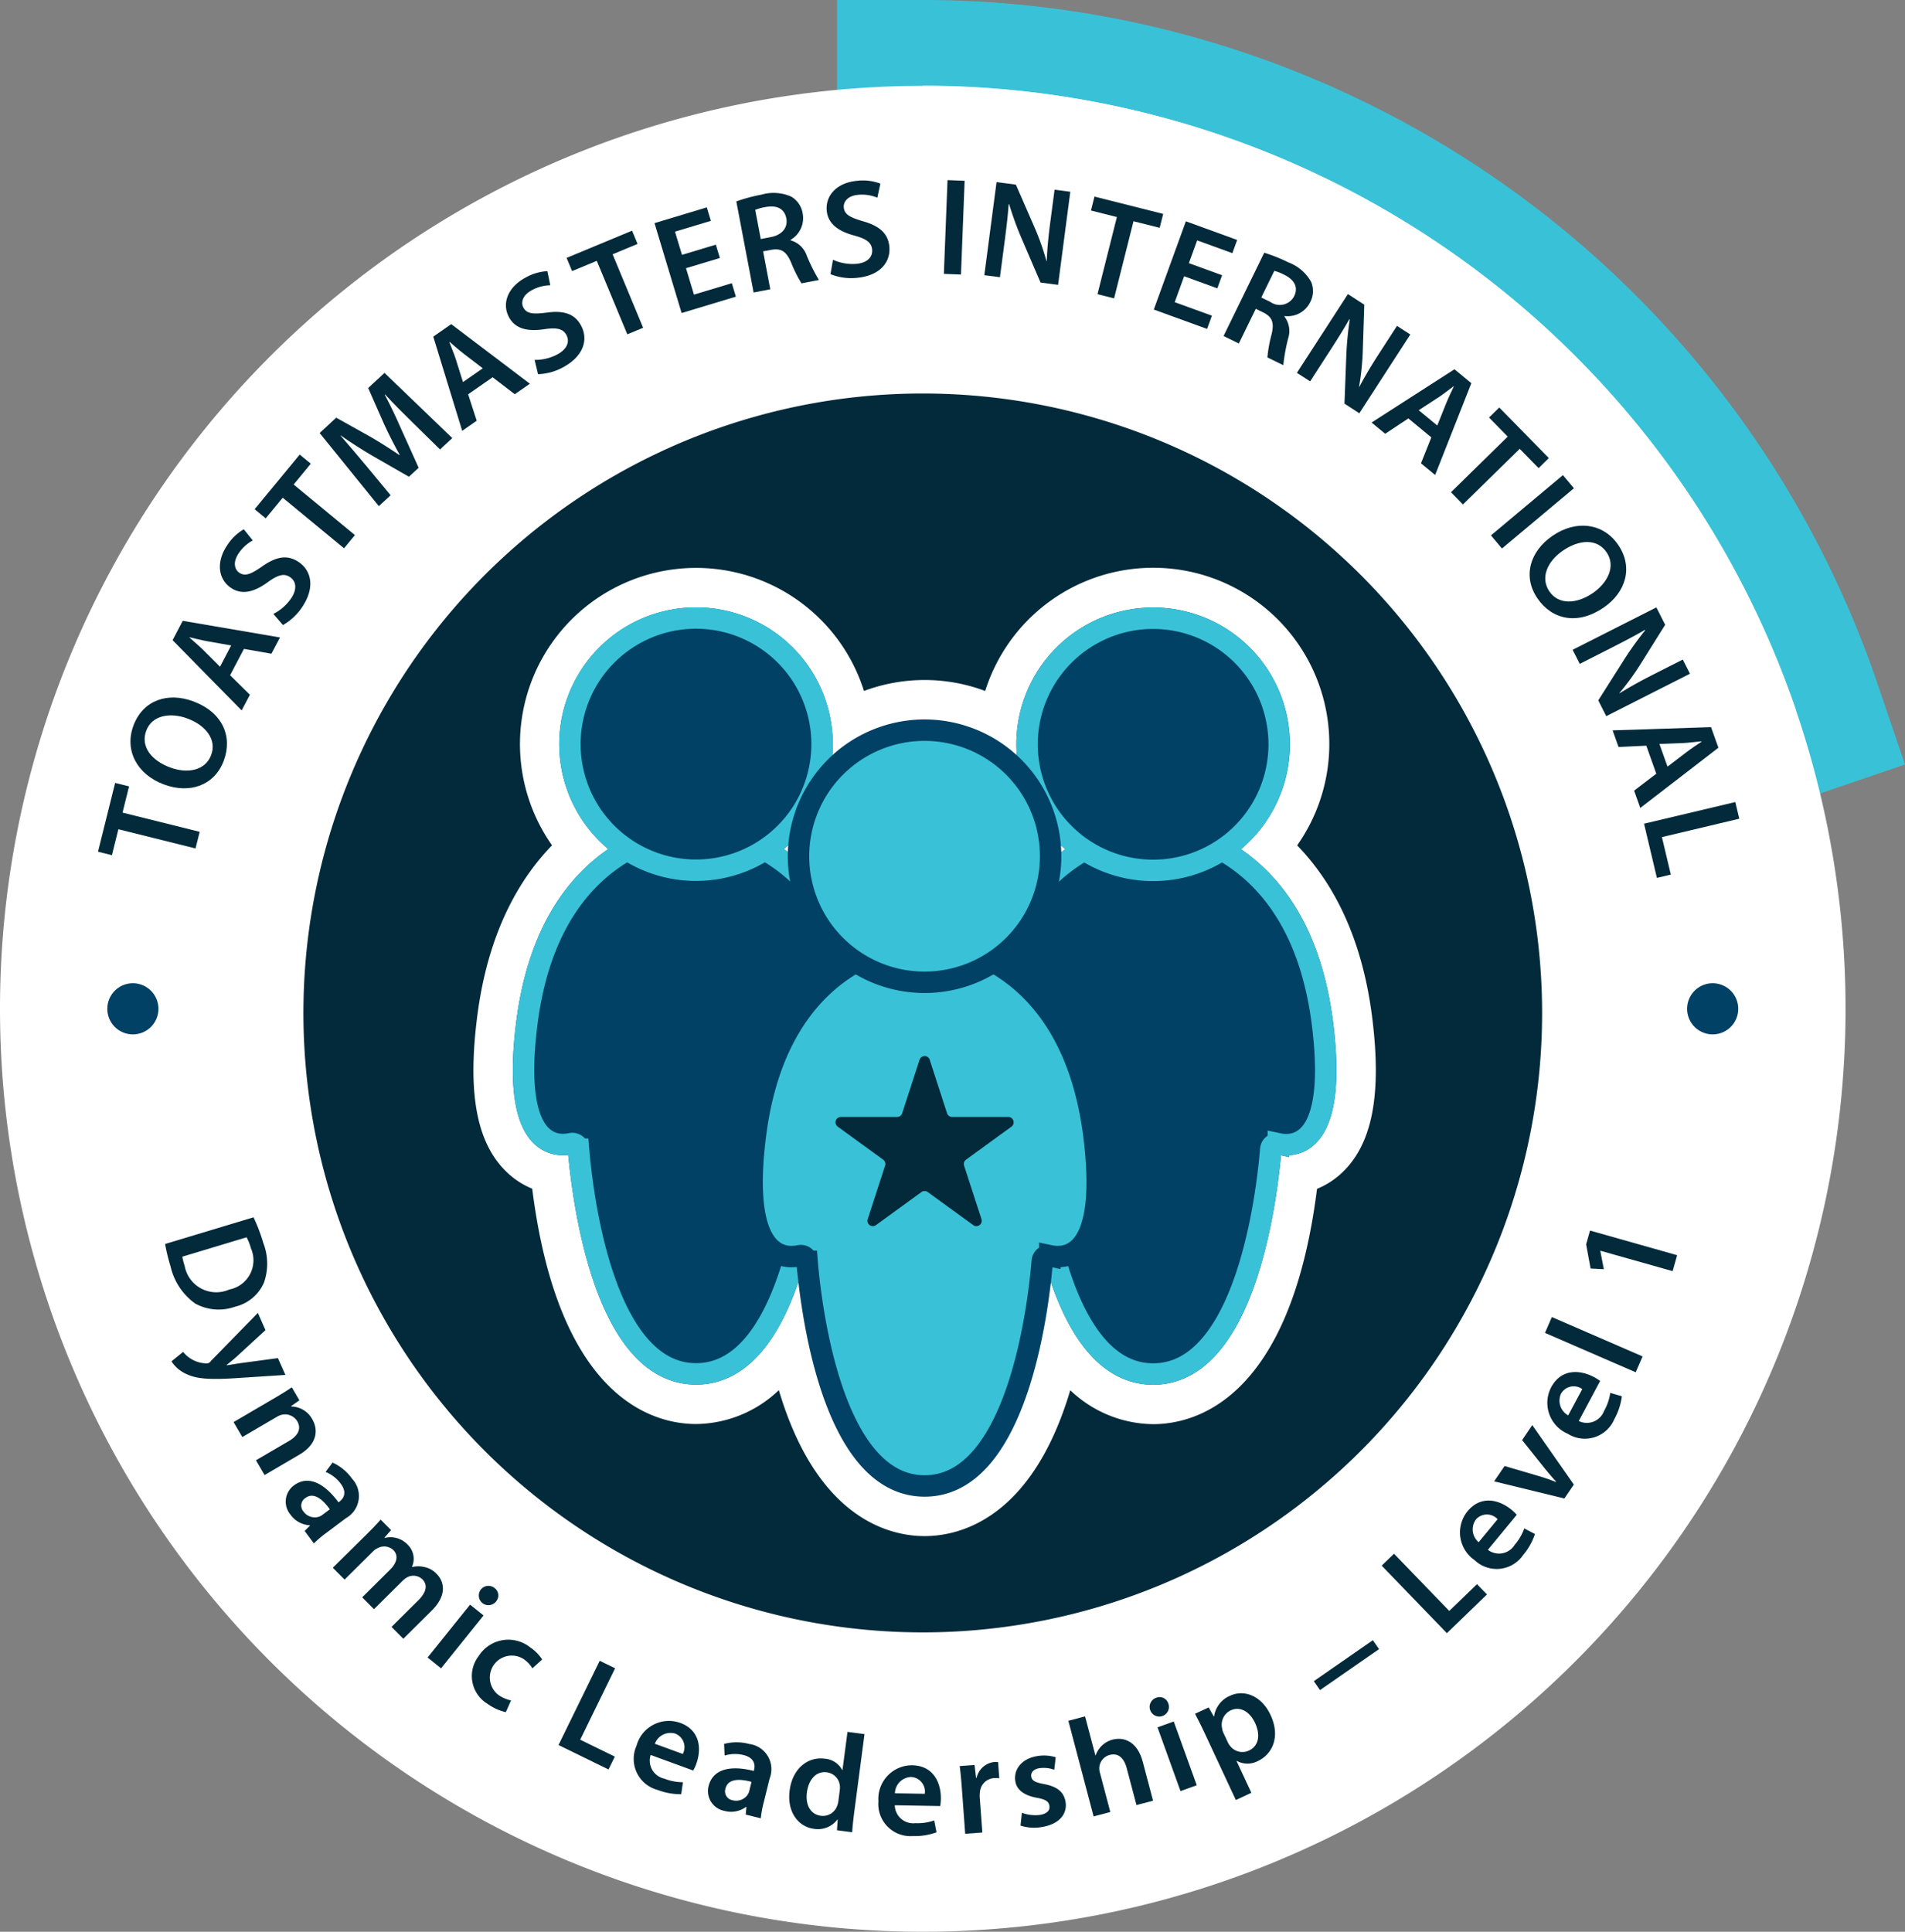<svg xmlns="http://www.w3.org/2000/svg" width="177.858" height="180.325" viewBox="0 0 177.858 180.325">
  <rect x="0" y="0" width="177.858" height="180.325" fill="#808080" stroke="none"/>
  <g id="pathways-badge-dynamic-leadership-level-1" transform="translate(-160.718 -1186.391)">
    <path id="Path_650518" data-name="Path 650518" d="M90.154,4.251h4A90.153,90.153,0,0,1,179.491,65.33l1.29,3.786L90.154,99.993Z" transform="translate(152.718 1186.14)" fill="#fff"/>
    <path id="Path_650519" data-name="Path 650519" d="M94.154,8.251A86.154,86.154,0,0,1,175.705,66.62L94.154,94.4Zm0-8h-8V105.582l10.58-3.6,81.551-27.785,7.573-2.58-2.58-7.573A94.157,94.157,0,0,0,94.154.251" transform="translate(152.718 1186.14)" fill="#39c2d7"/>
    <path id="Path_651775" data-name="Path 651775" d="M94.154,8.268A86.154,86.154,0,1,1,8,94.422,86.153,86.153,0,0,1,94.154,8.268" transform="translate(152.718 1186.14)" fill="#fff"/>
    <path id="Path_651776" data-name="Path 651776" d="M19.05,77.658l-.6,2.423-1.3-.324,1.6-6.423,1.3.324-.61,2.448L26.643,77.9l-.387,1.552Z" transform="translate(152.718 1186.14)" fill="#022a3a"/>
    <path id="Path_651777" data-name="Path 651777" d="M26.036,65.716c2.752,1.027,3.7,3.282,2.854,5.547-.864,2.313-3.175,3.115-5.586,2.215-2.521-.941-3.707-3.188-2.843-5.5.9-2.4,3.237-3.133,5.575-2.26m-2.166,6.17c1.669.623,3.31.278,3.846-1.158s-.493-2.765-2.21-3.406c-1.547-.578-3.294-.356-3.854,1.141s.526,2.791,2.218,3.423" transform="translate(152.718 1186.14)" fill="#022a3a"/>
    <path id="Path_651778" data-name="Path 651778" d="M29.482,63.284l1.848,1.823-.768,1.461L24.113,60.01l.948-1.807,9.079,1.554-.8,1.517-2.566-.451Zm.1-2.781-2.23-.394c-.55-.1-1.146-.25-1.656-.37l-.011.024c.388.349.869.748,1.256,1.128l1.6,1.6Z" transform="translate(152.718 1186.14)" fill="#022a3a"/>
    <path id="Path_651779" data-name="Path 651779" d="M33.521,57.558a4.424,4.424,0,0,0,1.651-1.44c.577-.85.5-1.593-.093-1.994-.549-.372-1.12-.225-2.079.474-1.241.9-2.393,1.236-3.437.528-1.183-.8-1.416-2.4-.351-3.975a4.62,4.62,0,0,1,1.548-1.494L31.6,50.7a3.723,3.723,0,0,0-1.32,1.208c-.57.839-.366,1.511.054,1.8.559.379,1.1.135,2.134-.578,1.326-.938,2.378-1.121,3.422-.413,1.161.787,1.573,2.355.306,4.227a5.242,5.242,0,0,1-1.78,1.652Z" transform="translate(152.718 1186.14)" fill="#022a3a"/>
    <path id="Path_651780" data-name="Path 651780" d="M34.395,46.711l-1.588,1.925-1.032-.852,4.209-5.1,1.033.852-1.6,1.945L41.136,50.2l-1.016,1.234Z" transform="translate(152.718 1186.14)" fill="#022a3a"/>
    <path id="Path_651781" data-name="Path 651781" d="M46.53,39.7c-.807-.794-1.782-1.751-2.576-2.628l-.029.026c.514.977,1.051,2.092,1.516,3.167l1.646,3.651-.907.839-3.4-1.951c-1.008-.59-2.05-1.256-2.964-1.9l-.018.018c.749.865,1.656,1.921,2.421,2.843l2.25,2.717-1.1,1.016-5.526-6.825L39.39,39.24l3.234,1.807c.927.542,1.834,1.119,2.659,1.684l.028-.027c-.473-.855-.987-1.849-1.437-2.833l-1.5-3.4L43.9,35.061l6.327,6.084-1.144,1.06Z" transform="translate(152.718 1186.14)" fill="#022a3a"/>
    <path id="Path_651782" data-name="Path 651782" d="M51.707,37.057l.8,2.469-1.355.943-2.7-8.794,1.675-1.167,7.344,5.562-1.409.981-2.069-1.584Zm1.367-2.426-1.8-1.376c-.443-.341-.9-.75-1.3-1.092l-.021.015c.182.49.426,1.066.595,1.581l.678,2.158Z" transform="translate(152.718 1186.14)" fill="#022a3a"/>
    <path id="Path_651783" data-name="Path 651783" d="M57.913,33.847a4.416,4.416,0,0,0,2.129-.516c.9-.488,1.177-1.183.837-1.812-.316-.582-.89-.715-2.064-.538-1.515.229-2.692-.007-3.292-1.115-.679-1.257-.147-2.786,1.522-3.688a4.622,4.622,0,0,1,2.061-.613l.27,1.317a3.7,3.7,0,0,0-1.73.463c-.891.481-1.02,1.171-.779,1.617.321.594.915.628,2.16.472,1.61-.22,2.625.1,3.225,1.21.667,1.235.31,2.816-1.678,3.891a5.219,5.219,0,0,1-2.34.645Z" transform="translate(152.718 1186.14)" fill="#022a3a"/>
    <path id="Path_651784" data-name="Path 651784" d="M63.718,24.6l-2.306.958L60.9,24.324l6.112-2.539.514,1.236-2.33.968,2.849,6.857-1.477.614Z" transform="translate(152.718 1186.14)" fill="#022a3a"/>
    <path id="Path_651785" data-name="Path 651785" d="M75.21,24.334l-3.163.953.743,2.465,3.536-1.065.379,1.257-5.067,1.528-2.53-8.392,4.881-1.472.379,1.258-3.349,1.01.653,2.166,3.162-.953Z" transform="translate(152.718 1186.14)" fill="#022a3a"/>
    <path id="Path_651786" data-name="Path 651786" d="M76.746,19.052a15.236,15.236,0,0,1,2.342-.63,4.076,4.076,0,0,1,2.788.185,2.224,2.224,0,0,1,1.068,1.583A2.34,2.34,0,0,1,81.8,22.646l.006.037a2.23,2.23,0,0,1,1.517,1.432,17.341,17.341,0,0,0,1.133,2.273L82.83,26.7a12.234,12.234,0,0,1-.961-1.922c-.456-1.076-.933-1.357-1.831-1.212l-.792.149.672,3.539-1.558.3Zm2.281,3.511.933-.178c1.059-.2,1.617-.89,1.455-1.744-.18-.946-.927-1.255-1.949-1.06a4.627,4.627,0,0,0-.956.26Z" transform="translate(152.718 1186.14)" fill="#022a3a"/>
    <path id="Path_651787" data-name="Path 651787" d="M85.77,24.5a4.416,4.416,0,0,0,2.156.382c1.025-.083,1.554-.611,1.5-1.322-.054-.662-.527-1.014-1.674-1.323-1.481-.4-2.463-1.089-2.567-2.345-.118-1.426.985-2.611,2.876-2.767a4.6,4.6,0,0,1,2.134.267l-.282,1.314a3.714,3.714,0,0,0-1.77-.271c-1.011.083-1.407.664-1.365,1.169.055.674.587.942,1.789,1.3,1.563.444,2.364,1.147,2.469,2.4.114,1.4-.847,2.7-3.1,2.89a5.175,5.175,0,0,1-2.4-.351Z" transform="translate(152.718 1186.14)" fill="#022a3a"/>
    <rect id="Rectangle_18980" data-name="Rectangle 18980" width="8.759" height="1.599" transform="matrix(0.039, -0.999, 0.999, 0.039, 248.841, 1211.956)" fill="#022a3a"/>
    <path id="Path_651788" data-name="Path 651788" d="M99.9,25.94l1.142-8.69,1.805.237,1.754,4.021a24.045,24.045,0,0,1,1.1,3.109l.026,0c.049-1.175.157-2.3.332-3.629l.4-3.03,1.469.193-1.141,8.691-1.638-.216-1.768-4.114a30.751,30.751,0,0,1-1.166-3.209l-.04.008c-.083,1.13-.22,2.279-.409,3.709l-.408,3.107Z" transform="translate(152.718 1186.14)" fill="#022a3a"/>
    <path id="Path_651789" data-name="Path 651789" d="M112.277,20.511l-2.42-.609.327-1.3,6.415,1.616-.327,1.3-2.445-.615-1.812,7.2-1.55-.39Z" transform="translate(152.718 1186.14)" fill="#022a3a"/>
    <path id="Path_651790" data-name="Path 651790" d="M121.656,27.167l-3.1-1.128-.88,2.42,3.471,1.261-.449,1.235-4.974-1.808,2.993-8.237,4.791,1.74-.449,1.234-3.288-1.194L119,24.817l3.1,1.128Z" transform="translate(152.718 1186.14)" fill="#022a3a"/>
    <path id="Path_651791" data-name="Path 651791" d="M126.033,23.843a15.229,15.229,0,0,1,2.254.9,4.059,4.059,0,0,1,2.123,1.819,2.216,2.216,0,0,1-.092,1.908,2.341,2.341,0,0,1-2.391,1.28l-.017.035a2.228,2.228,0,0,1,.357,2.055,17.39,17.39,0,0,0-.453,2.5l-1.485-.725a12.381,12.381,0,0,1,.381-2.115c.28-1.137.067-1.646-.74-2.069l-.725-.354-1.581,3.238-1.426-.7Zm-.274,4.18.853.417a1.516,1.516,0,0,0,2.211-.527c.422-.866.009-1.559-.926-2.016a4.569,4.569,0,0,0-.923-.364Z" transform="translate(152.718 1186.14)" fill="#022a3a"/>
    <path id="Path_651792" data-name="Path 651792" d="M129.085,35.056l4.762-7.353,1.527.989-.143,4.382a24.185,24.185,0,0,1-.342,3.278l.022.015c.548-1.039,1.13-2.009,1.858-3.133l1.66-2.564,1.244.805-4.762,7.354-1.386-.9.171-4.472a30.8,30.8,0,0,1,.326-3.4l-.04-.01c-.559.984-1.177,1.962-1.961,3.173l-1.7,2.629Z" transform="translate(152.718 1186.14)" fill="#022a3a"/>
    <path id="Path_651793" data-name="Path 651793" d="M139.49,39.308l-2.161,1.435-1.273-1.05,7.74-4.971,1.574,1.3-3.379,8.568L140.668,43.5l.967-2.419Zm2.7.664.842-2.1c.209-.518.478-1.07.7-1.544l-.021-.016c-.422.308-.911.7-1.362,1l-1.894,1.234Z" transform="translate(152.718 1186.14)" fill="#022a3a"/>
    <path id="Path_651794" data-name="Path 651794" d="M148.767,41.008l-1.746-1.781.956-.937,4.629,4.722-.956.937-1.765-1.8-5.3,5.193L143.469,46.2Z" transform="translate(152.718 1186.14)" fill="#022a3a"/>
    <rect id="Rectangle_18981" data-name="Rectangle 18981" width="8.761" height="1.598" transform="matrix(0.767, -0.642, 0.642, 0.767, 299.92, 1236.367)" fill="#022a3a"/>
    <path id="Path_651795" data-name="Path 651795" d="M157.726,56.965c-2.421,1.663-4.811,1.144-6.179-.849-1.4-2.035-.727-4.387,1.394-5.843,2.217-1.522,4.738-1.2,6.135.832,1.448,2.11.706,4.448-1.35,5.86m-3.807-5.314c-1.468,1.007-2.128,2.548-1.26,3.812s2.546,1.184,4.057.146c1.36-.934,2.182-2.491,1.277-3.809s-2.586-1.171-4.074-.149" transform="translate(152.718 1186.14)" fill="#022a3a"/>
    <path id="Path_651796" data-name="Path 651796" d="M154.828,60.909l7.816-3.959.823,1.623-2.329,3.716a24.337,24.337,0,0,1-1.946,2.661l.012.023c1-.621,1.988-1.167,3.183-1.772l2.724-1.381.67,1.322-7.816,3.96-.746-1.473,2.4-3.78a30.726,30.726,0,0,1,1.991-2.772l-.029-.029c-.98.569-2.006,1.1-3.293,1.756l-2.795,1.416Z" transform="translate(152.718 1186.14)" fill="#022a3a"/>
    <path id="Path_651797" data-name="Path 651797" d="M161.705,69.859l-2.591.123-.554-1.554,9.19-.3.686,1.922-7.293,5.621-.576-1.615,2.071-1.58Zm1.98,1.956,1.8-1.373c.445-.338.96-.673,1.393-.966l-.008-.025c-.521.048-1.14.131-1.682.159l-2.258.088Z" transform="translate(152.718 1186.14)" fill="#022a3a"/>
    <path id="Path_651798" data-name="Path 651798" d="M170.016,75.12l.37,1.556-7.224,1.716.833,3.5-1.3.31-1.2-5.06Z" transform="translate(152.718 1186.14)" fill="#022a3a"/>
    <path id="Path_651799" data-name="Path 651799" d="M31.67,113.885a16.287,16.287,0,0,1,.911,2.388,5.34,5.34,0,0,1,.06,3.717,3.922,3.922,0,0,1-2.693,2.238,4.538,4.538,0,0,1-3.732-.3,5.857,5.857,0,0,1-2.29-3.452,17.317,17.317,0,0,1-.511-2.1Zm-6.648,3.675a5.87,5.87,0,0,0,.218.858,3,3,0,0,0,4.17,2.206,2.779,2.779,0,0,0,2.016-3.853,5.184,5.184,0,0,0-.4-1.021Z" transform="translate(152.718 1186.14)" fill="#022a3a"/>
    <path id="Path_651800" data-name="Path 651800" d="M32.786,124.415l-2.638,2.424c-.3.277-.691.592-.987.822l.017.036c.375-.053.849-.136,1.278-.2l3.491-.469.7,1.569-4.59.3c-2.517.165-3.718.058-4.619-.368a3.215,3.215,0,0,1-1.429-1.2l1.089-.882a2.708,2.708,0,0,0,.784.677,2.8,2.8,0,0,0,1.268.39.505.505,0,0,0,.552-.231l4.374-4.475Z" transform="translate(152.718 1186.14)" fill="#022a3a"/>
    <path id="Path_651801" data-name="Path 651801" d="M33.645,130.753c.627-.367,1.147-.687,1.6-1l.709,1.211-.779.547.02.033a2.282,2.282,0,0,1,1.959,1.187c.556.954.518,2.3-1.209,3.312l-3.242,1.9-.806-1.379,3.083-1.8c.785-.459,1.209-1.1.77-1.85a1.34,1.34,0,0,0-1.437-.6,1.609,1.609,0,0,0-.481.206l-3.207,1.877L29.809,133Z" transform="translate(152.718 1186.14)" fill="#022a3a"/>
    <path id="Path_651802" data-name="Path 651802" d="M36.443,143.163l.5-.5-.023-.032a2.352,2.352,0,0,1-1.8-.992,1.88,1.88,0,0,1,.316-2.723c1.28-.959,2.775-.307,4.169,1.574l.083-.063c.333-.25.783-.8.112-1.693a3.348,3.348,0,0,0-1.4-1.082l.646-.874a4.561,4.561,0,0,1,1.819,1.5,2.368,2.368,0,0,1-.566,3.69l-1.831,1.372a10.215,10.215,0,0,0-1.163.986Zm2.352-2.022c-.657-.921-1.5-1.636-2.272-1.06a.841.841,0,0,0-.183,1.275,1.294,1.294,0,0,0,1.445.476,1.137,1.137,0,0,0,.313-.169Z" transform="translate(152.718 1186.14)" fill="#022a3a"/>
    <path id="Path_651803" data-name="Path 651803" d="M42.24,143.469c.517-.513.941-.952,1.3-1.365l.97.978-.619.706.028.028a2.191,2.191,0,0,1,2.139.625,1.827,1.827,0,0,1,.406,2.07l.018.019a2.388,2.388,0,0,1,1.112-.005,2.115,2.115,0,0,1,1.165.639c.742.747.985,2.008-.456,3.437l-2.649,2.627-1.1-1.108,2.484-2.463c.748-.741.934-1.439.394-1.984a1.217,1.217,0,0,0-1.387-.2,2.287,2.287,0,0,0-.434.319l-2.695,2.674-1.1-1.108,2.6-2.581c.627-.623.823-1.312.3-1.838a1.25,1.25,0,0,0-1.452-.172,1.379,1.379,0,0,0-.433.3l-2.659,2.636-1.1-1.107Z" transform="translate(152.718 1186.14)" fill="#022a3a"/>
    <path id="Path_651804" data-name="Path 651804" d="M47.922,154.975l3.967-4.934,1.257,1.01-3.968,4.934Zm6.4-5.245a.9.9,0,1,1-.153-1.241.848.848,0,0,1,.153,1.241" transform="translate(152.718 1186.14)" fill="#022a3a"/>
    <path id="Path_651805" data-name="Path 651805" d="M55.226,160.078a4.619,4.619,0,0,1-1.662-.747,3.039,3.039,0,0,1-.865-4.5,3.272,3.272,0,0,1,4.815-.792,3.977,3.977,0,0,1,1.106,1.122l-.913.823a2.814,2.814,0,0,0-.856-.887,2.049,2.049,0,0,0-2.316,3.374,3.131,3.131,0,0,0,1.178.51Z" transform="translate(152.718 1186.14)" fill="#022a3a"/>
    <path id="Path_651806" data-name="Path 651806" d="M63.991,155.282l1.437.7-3.259,6.666,3.233,1.58-.588,1.2-4.669-2.282Z" transform="translate(152.718 1186.14)" fill="#022a3a"/>
    <path id="Path_651807" data-name="Path 651807" d="M68.748,164.073a1.72,1.72,0,0,0,1.268,2.209,4.766,4.766,0,0,0,1.747.335l-.161,1.118a5.967,5.967,0,0,1-2.21-.4,2.994,2.994,0,0,1-1.963-4.125,3.133,3.133,0,0,1,4.076-2.133c1.928.706,1.982,2.525,1.5,3.832a3.813,3.813,0,0,1-.282.616Zm3-.093a1.36,1.36,0,0,0-.7-1.9,1.563,1.563,0,0,0-1.911.947Z" transform="translate(152.718 1186.14)" fill="#022a3a"/>
    <path id="Path_651808" data-name="Path 651808" d="M77.623,169.638l.068-.706-.038-.01a2.346,2.346,0,0,1-2.02.37,1.88,1.88,0,0,1-1.477-2.309c.385-1.551,1.954-1.993,4.223-1.418l.024-.1c.1-.4.1-1.113-.983-1.383a3.343,3.343,0,0,0-1.766.046l-.052-1.086a4.577,4.577,0,0,1,2.355.008,2.369,2.369,0,0,1,1.9,3.216l-.551,2.22a10.175,10.175,0,0,0-.278,1.5Zm.543-3.054c-1.092-.3-2.2-.316-2.43.617a.84.84,0,0,0,.664,1.1,1.3,1.3,0,0,0,1.421-.546,1.091,1.091,0,0,0,.135-.328Z" transform="translate(152.718 1186.14)" fill="#022a3a"/>
    <path id="Path_651809" data-name="Path 651809" d="M88.713,162.126l-.971,7.388c-.084.645-.15,1.344-.181,1.773l-1.418-.187.067-1-.027,0a2.281,2.281,0,0,1-2.2.865c-1.5-.2-2.514-1.629-2.26-3.564.263-2.1,1.743-3.18,3.251-2.982a2.018,2.018,0,0,1,1.659,1.057l.025,0,.468-3.558ZM86.4,167.41a2.237,2.237,0,0,0,.016-.418,1.4,1.4,0,0,0-1.22-1.3c-1.019-.134-1.7.7-1.859,1.867-.15,1.148.307,2.061,1.313,2.193a1.409,1.409,0,0,0,1.514-.943,1.821,1.821,0,0,0,.113-.457Z" transform="translate(152.718 1186.14)" fill="#022a3a"/>
    <path id="Path_651810" data-name="Path 651810" d="M91.54,168.767a1.719,1.719,0,0,0,1.921,1.672,4.746,4.746,0,0,0,1.76-.255l.215,1.11a5.954,5.954,0,0,1-2.217.35,3,3,0,0,1-3.207-3.256,3.136,3.136,0,0,1,3.154-3.351c2.054.036,2.7,1.738,2.676,3.13a3.986,3.986,0,0,1-.063.675Zm2.8-1.069a1.361,1.361,0,0,0-1.286-1.57,1.563,1.563,0,0,0-1.5,1.521Z" transform="translate(152.718 1186.14)" fill="#022a3a"/>
    <path id="Path_651811" data-name="Path 651811" d="M97.8,167.143c-.063-.855-.122-1.465-.2-2.032l1.388-.1.141,1.2.052,0a1.889,1.889,0,0,1,1.625-1.476,1.619,1.619,0,0,1,.379.011l.111,1.505a2.14,2.14,0,0,0-.471-.018,1.41,1.41,0,0,0-1.336,1.311,2.656,2.656,0,0,0-.016.5l.242,3.268-1.6.118Z" transform="translate(152.718 1186.14)" fill="#022a3a"/>
    <path id="Path_651812" data-name="Path 651812" d="M103.407,169.471a3.566,3.566,0,0,0,1.677.2c.693-.109.957-.44.892-.851s-.358-.6-1.172-.75c-1.288-.232-1.907-.819-2.009-1.553-.175-1.1.6-2.109,2.052-2.339a3.727,3.727,0,0,1,1.717.111l-.132,1.166a2.841,2.841,0,0,0-1.379-.15c-.566.089-.832.407-.771.793s.389.544,1.23.7c1.2.233,1.814.728,1.973,1.651.178,1.13-.578,2.092-2.235,2.354a4.07,4.07,0,0,1-1.971-.137Z" transform="translate(152.718 1186.14)" fill="#022a3a"/>
    <path id="Path_651813" data-name="Path 651813" d="M107.746,160.882l1.56-.412.964,3.645.025-.005a2.29,2.29,0,0,1,1.564-1.464c1.043-.276,2.321.126,2.839,2.088l.955,3.608-1.547.409-.908-3.432c-.236-.893-.739-1.473-1.6-1.247a1.306,1.306,0,0,0-.964,1.184,1.332,1.332,0,0,0,.06.481l.968,3.66-1.559.412Z" transform="translate(152.718 1186.14)" fill="#022a3a"/>
    <path id="Path_651814" data-name="Path 651814" d="M117.071,159.254a.9.9,0,1,1-1.139-.515.848.848,0,0,1,1.139.515m1.146,8.192-2.147-5.952,1.515-.547,2.148,5.952Z" transform="translate(152.718 1186.14)" fill="#022a3a"/>
    <path id="Path_651815" data-name="Path 651815" d="M120.51,162.115c-.352-.754-.661-1.355-.938-1.886l1.273-.593.483.85.024-.011a2.465,2.465,0,0,1,1.494-1.93c1.319-.616,2.942.005,3.777,1.8.967,2.073.126,3.683-1.182,4.294a2.081,2.081,0,0,1-1.97-.014l-.024.011,1.385,2.968-1.449.676Zm2.113.75a1.664,1.664,0,0,0,.234.379,1.448,1.448,0,0,0,1.745.42c.918-.429,1.1-1.447.576-2.578-.472-1.013-1.352-1.607-2.283-1.173a1.489,1.489,0,0,0-.795,1.676,1.416,1.416,0,0,0,.111.392Z" transform="translate(152.718 1186.14)" fill="#022a3a"/>
    <rect id="Rectangle_18982" data-name="Rectangle 18982" width="6.71" height="1.014" transform="translate(283.38 1343.325) rotate(-34.756)" fill="#022a3a"/>
    <path id="Path_651816" data-name="Path 651816" d="M137,146.4l1.15-1.111,5.158,5.34,2.591-2.5.93.962-3.741,3.614Z" transform="translate(152.718 1186.14)" fill="#022a3a"/>
    <path id="Path_651817" data-name="Path 651817" d="M146.915,144.922a1.719,1.719,0,0,0,2.5-.46,4.756,4.756,0,0,0,.895-1.537l1,.523a5.955,5.955,0,0,1-1.1,1.953,2.993,2.993,0,0,1-4.542.481,3.133,3.133,0,0,1-.659-4.552c1.307-1.584,3.041-1.031,4.113-.146a4.045,4.045,0,0,1,.488.471Zm.908-2.856a1.361,1.361,0,0,0-2.028.028,1.566,1.566,0,0,0,.257,2.118Z" transform="translate(152.718 1186.14)" fill="#022a3a"/>
    <path id="Path_651818" data-name="Path 651818" d="M148.474,137.1l3.233.952c.565.163,1.057.34,1.553.535l.023-.032c-.366-.389-.694-.784-1.073-1.245l-2.1-2.63.948-1.4,3.883,5.552-.883,1.3-6.559-1.6Z" transform="translate(152.718 1186.14)" fill="#022a3a"/>
    <path id="Path_651819" data-name="Path 651819" d="M155.4,132.9a1.719,1.719,0,0,0,2.363-.946,4.74,4.74,0,0,0,.576-1.681l1.085.315a5.98,5.98,0,0,1-.7,2.132,2.994,2.994,0,0,1-4.358,1.367,3.134,3.134,0,0,1-1.543-4.335c.968-1.81,2.778-1.608,4-.952a3.952,3.952,0,0,1,.571.364Zm.327-2.979a1.36,1.36,0,0,0-1.983.427,1.564,1.564,0,0,0,.67,2.025Z" transform="translate(152.718 1186.14)" fill="#022a3a"/>
    <rect id="Rectangle_18983" data-name="Rectangle 18983" width="1.613" height="9.234" transform="translate(304.963 1310.814) rotate(-66.536)" fill="#022a3a"/>
    <path id="Path_651820" data-name="Path 651820" d="M157.42,117.005l-.008.025.33,1.7-1.238-.067-.417-2.253.365-1.289,8.133,2.3-.421,1.488Z" transform="translate(152.718 1186.14)" fill="#022a3a"/>
    <path id="Path_651821" data-name="Path 651821" d="M151.977,94.806A57.824,57.824,0,1,1,94.154,36.983a57.823,57.823,0,0,1,57.823,57.823" transform="translate(152.718 1186.14)" fill="#fff"/>
    <path id="Path_651822" data-name="Path 651822" d="M94.154,36.983a57.824,57.824,0,1,0,57.823,57.823A57.823,57.823,0,0,0,94.154,36.983m39.06,72.813a7.474,7.474,0,0,1-2.252,1.43c-2.494,19.747-11.424,21.967-15.3,21.967a11.347,11.347,0,0,1-7.736-3.167c-3.591,12.055-10.363,13.616-13.6,13.616s-10.021-1.561-13.611-13.623a11.34,11.34,0,0,1-7.725,3.161c-3.881,0-12.812-2.221-15.3-21.968a7.475,7.475,0,0,1-2.251-1.428c-2.886-2.651-3.808-7.266-2.9-14.522.973-7.814,3.848-12.85,7-16.1A16.441,16.441,0,1,1,88.665,64.752a16.146,16.146,0,0,1,11.317,0,16.444,16.444,0,1,1,29.126,14.414c3.159,3.251,6.035,8.288,7.009,16.106.906,7.256-.018,11.872-2.9,14.522" transform="translate(152.718 1186.14)" fill="#022a3a"/>
    <path id="Path_651823" data-name="Path 651823" d="M79.4,79.581c3.84,2.144,8.2,6.678,9.4,16.259,1.4,11.255-2.52,11.51-4.129,11.169a.582.582,0,0,0-.706.522c-.309,3.774-2.2,20.968-10.972,20.968h-.007c-8.772,0-10.663-17.194-10.973-20.968a.582.582,0,0,0-.706-.522c-1.609.341-5.531.086-4.128-11.169,1.194-9.578,5.552-14.111,9.391-16.257" transform="translate(152.718 1186.14)" fill="#004165"/>
    <path id="Path_651824" data-name="Path 651824" d="M79.4,79.581c3.84,2.144,8.2,6.678,9.4,16.259,1.4,11.255-2.52,11.51-4.129,11.169a.582.582,0,0,0-.706.522c-.309,3.774-2.2,20.968-10.972,20.968h-.007c-8.772,0-10.663-17.194-10.973-20.968a.582.582,0,0,0-.706-.522c-1.609.341-5.531.086-4.128-11.169,1.194-9.578,5.552-14.111,9.391-16.257" transform="translate(152.718 1186.14)" fill="none" stroke="#004165" stroke-miterlimit="10" stroke-width="2"/>
    <path id="Path_651825" data-name="Path 651825" d="M61.216,69.717A11.768,11.768,0,1,1,72.985,81.486,11.769,11.769,0,0,1,61.216,69.717" transform="translate(152.718 1186.14)" fill="#004165"/>
    <path id="Path_651826" data-name="Path 651826" d="M61.216,69.717A11.768,11.768,0,1,1,72.985,81.486,11.769,11.769,0,0,1,61.216,69.717Z" transform="translate(152.718 1186.14)" fill="none" stroke="#004165" stroke-miterlimit="10" stroke-width="2"/>
    <path id="Path_651827" data-name="Path 651827" d="M122.077,79.593c3.84,2.145,8.2,6.678,9.4,16.259,1.4,11.255-2.52,11.51-4.129,11.169a.582.582,0,0,0-.706.522c-.309,3.774-2.2,20.969-10.972,20.969h-.007c-8.772,0-10.663-17.195-10.973-20.969a.582.582,0,0,0-.706-.522c-1.609.341-5.531.086-4.128-11.169,1.194-9.578,5.552-14.111,9.391-16.257" transform="translate(152.718 1186.14)" fill="#004165"/>
    <path id="Path_651828" data-name="Path 651828" d="M122.077,79.593c3.84,2.145,8.2,6.678,9.4,16.259,1.4,11.255-2.52,11.51-4.129,11.169a.582.582,0,0,0-.706.522c-.309,3.774-2.2,20.969-10.972,20.969h-.007c-8.772,0-10.663-17.195-10.973-20.969a.582.582,0,0,0-.706-.522c-1.609.341-5.531.086-4.128-11.169,1.194-9.578,5.552-14.111,9.391-16.257" transform="translate(152.718 1186.14)" fill="none" stroke="#004165" stroke-miterlimit="10" stroke-width="2"/>
    <path id="Path_651829" data-name="Path 651829" d="M103.89,69.729A11.769,11.769,0,1,1,115.659,81.5,11.769,11.769,0,0,1,103.89,69.729" transform="translate(152.718 1186.14)" fill="#004165"/>
    <path id="Path_651830" data-name="Path 651830" d="M103.89,69.729A11.769,11.769,0,1,1,115.659,81.5,11.769,11.769,0,0,1,103.89,69.729Z" transform="translate(152.718 1186.14)" fill="none" stroke="#004165" stroke-miterlimit="10" stroke-width="2"/>
    <path id="Path_651831" data-name="Path 651831" d="M79.4,79.581c3.84,2.144,8.2,6.678,9.4,16.259,1.4,11.255-2.52,11.51-4.129,11.169a.582.582,0,0,0-.706.522c-.309,3.774-2.2,20.968-10.972,20.968h-.007c-8.772,0-10.663-17.194-10.973-20.968a.582.582,0,0,0-.706-.522c-1.609.341-5.531.086-4.128-11.169,1.194-9.578,5.552-14.111,9.391-16.257" transform="translate(152.718 1186.14)" fill="#004165"/>
    <path id="Path_651832" data-name="Path 651832" d="M79.4,79.581c3.84,2.144,8.2,6.678,9.4,16.259,1.4,11.255-2.52,11.51-4.129,11.169a.582.582,0,0,0-.706.522c-.309,3.774-2.2,20.968-10.972,20.968h-.007c-8.772,0-10.663-17.194-10.973-20.968a.582.582,0,0,0-.706-.522c-1.609.341-5.531.086-4.128-11.169,1.194-9.578,5.552-14.111,9.391-16.257" transform="translate(152.718 1186.14)" fill="none" stroke="#39c2d7" stroke-miterlimit="10" stroke-width="2"/>
    <path id="Path_651833" data-name="Path 651833" d="M66.568,79.584a11.771,11.771,0,1,1,6.416,1.9,11.759,11.759,0,0,1-6.416-1.9" transform="translate(152.718 1186.14)" fill="#004165"/>
    <path id="Path_651834" data-name="Path 651834" d="M66.568,79.584a11.771,11.771,0,1,1,6.416,1.9,11.759,11.759,0,0,1-6.416-1.9" transform="translate(152.718 1186.14)" fill="none" stroke="#39c2d7" stroke-miterlimit="10" stroke-width="2"/>
    <path id="Path_651835" data-name="Path 651835" d="M122.077,79.593c3.84,2.145,8.2,6.678,9.4,16.259,1.4,11.255-2.52,11.51-4.129,11.169a.582.582,0,0,0-.706.522c-.309,3.774-2.2,20.969-10.972,20.969h-.007c-8.772,0-10.663-17.195-10.973-20.969a.582.582,0,0,0-.706-.522c-1.609.341-5.531.086-4.128-11.169,1.194-9.578,5.552-14.111,9.391-16.257" transform="translate(152.718 1186.14)" fill="#004165"/>
    <path id="Path_651836" data-name="Path 651836" d="M122.077,79.593c3.84,2.145,8.2,6.678,9.4,16.259,1.4,11.255-2.52,11.51-4.129,11.169a.582.582,0,0,0-.706.522c-.309,3.774-2.2,20.969-10.972,20.969h-.007c-8.772,0-10.663-17.195-10.973-20.969a.582.582,0,0,0-.706-.522c-1.609.341-5.531.086-4.128-11.169,1.194-9.578,5.552-14.111,9.391-16.257" transform="translate(152.718 1186.14)" fill="none" stroke="#39c2d7" stroke-miterlimit="10" stroke-width="2"/>
    <path id="Path_651837" data-name="Path 651837" d="M103.89,69.729A11.769,11.769,0,1,1,115.659,81.5,11.769,11.769,0,0,1,103.89,69.729" transform="translate(152.718 1186.14)" fill="#004165"/>
    <path id="Path_651838" data-name="Path 651838" d="M103.89,69.729A11.769,11.769,0,1,1,115.659,81.5,11.769,11.769,0,0,1,103.89,69.729Z" transform="translate(152.718 1186.14)" fill="none" stroke="#39c2d7" stroke-miterlimit="10" stroke-width="2"/>
    <path id="Path_651839" data-name="Path 651839" d="M100.74,90.043c3.84,2.145,8.2,6.678,9.4,16.259,1.4,11.255-2.52,11.51-4.129,11.169a.582.582,0,0,0-.706.522c-.309,3.774-2.2,20.969-10.972,20.969h-.007c-8.772,0-10.663-17.2-10.973-20.969a.582.582,0,0,0-.706-.522c-1.609.341-5.531.086-4.128-11.169,1.194-9.578,5.552-14.111,9.391-16.257" transform="translate(152.718 1186.14)" fill="#39c2d7"/>
    <path id="Path_651840" data-name="Path 651840" d="M100.74,90.043c3.84,2.145,8.2,6.678,9.4,16.259,1.4,11.255-2.52,11.51-4.129,11.169a.582.582,0,0,0-.706.522c-.309,3.774-2.2,20.969-10.972,20.969h-.007c-8.772,0-10.663-17.2-10.973-20.969a.582.582,0,0,0-.706-.522c-1.609.341-5.531.086-4.128-11.169,1.194-9.578,5.552-14.111,9.391-16.257" transform="translate(152.718 1186.14)" fill="none" stroke="#004165" stroke-miterlimit="10" stroke-width="2"/>
    <path id="Path_651841" data-name="Path 651841" d="M82.553,80.178A11.768,11.768,0,1,1,94.322,91.947,11.769,11.769,0,0,1,82.553,80.178" transform="translate(152.718 1186.14)" fill="#39c2d7"/>
    <path id="Path_651842" data-name="Path 651842" d="M82.553,80.178A11.768,11.768,0,1,1,94.322,91.947,11.769,11.769,0,0,1,82.553,80.178Z" transform="translate(152.718 1186.14)" fill="none" stroke="#004165" stroke-miterlimit="10" stroke-width="2"/>
    <path id="Path_651843" data-name="Path 651843" d="M94.8,99.181l1.621,4.99a.5.5,0,0,0,.476.346h5.247a.5.5,0,0,1,.295.9l-4.246,3.085a.5.5,0,0,0-.182.559l1.622,4.99a.5.5,0,0,1-.77.56l-4.245-3.084a.5.5,0,0,0-.588,0l-4.245,3.084a.5.5,0,0,1-.771-.56l1.621-4.99a.5.5,0,0,0-.182-.559l-4.245-3.085a.5.5,0,0,1,.3-.9h5.246a.5.5,0,0,0,.477-.346l1.62-4.99a.5.5,0,0,1,.953,0" transform="translate(152.718 1186.14)" fill="#022a3a"/>
    <path id="Path_651844" data-name="Path 651844" d="M22.793,94.422a2.387,2.387,0,1,1-2.387-2.387,2.387,2.387,0,0,1,2.387,2.387" transform="translate(152.718 1186.14)" fill="#004165"/>
    <path id="Path_651845" data-name="Path 651845" d="M170.289,94.422a2.387,2.387,0,1,1-2.387-2.387,2.387,2.387,0,0,1,2.387,2.387" transform="translate(152.718 1186.14)" fill="#004165"/>
  </g>
</svg>
